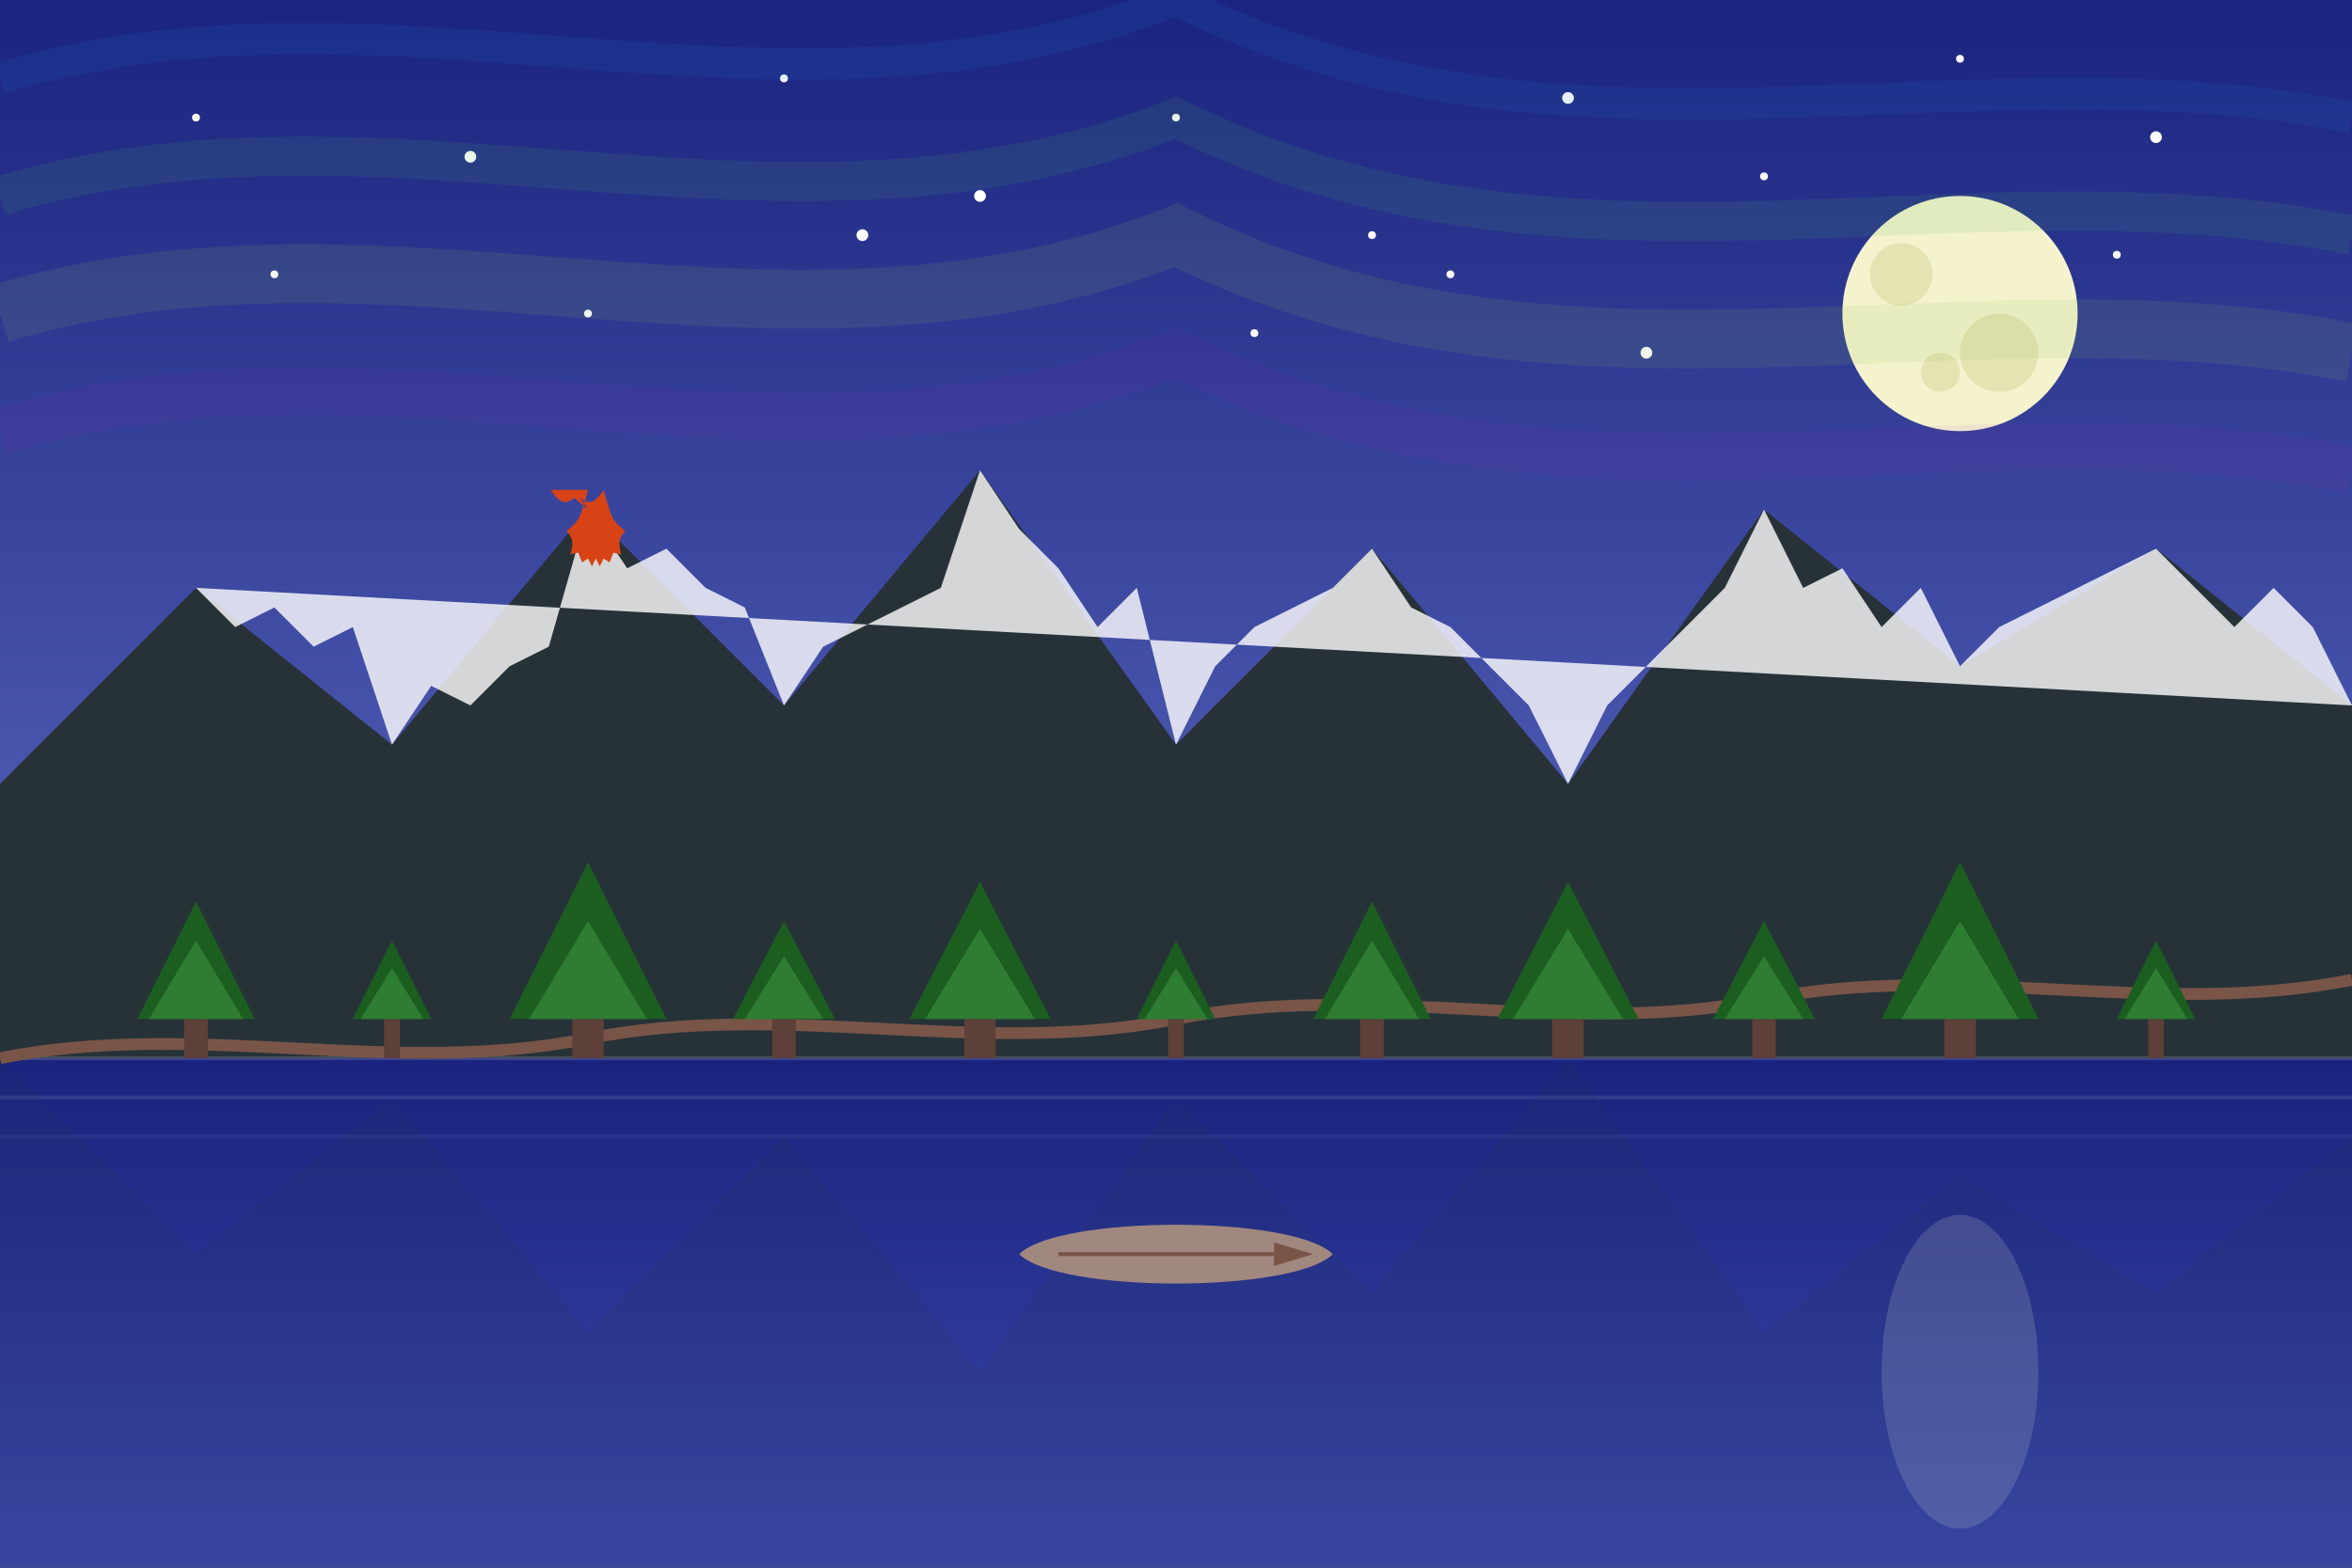 <?xml version="1.0" encoding="UTF-8"?>
<svg width="600" height="400" viewBox="0 0 600 400" xmlns="http://www.w3.org/2000/svg">
  <rect x="0" y="0" width="600" height="400" fill="#808080" stroke="none"/>
  <!-- Sky Background -->
  <defs>
    <linearGradient id="skyGradient" x1="0%" y1="0%" x2="0%" y2="100%">
      <stop offset="0%" stop-color="#1A237E"/>
      <stop offset="70%" stop-color="#5C6BC0"/>
      <stop offset="100%" stop-color="#9FA8DA"/>
    </linearGradient>
  </defs>
  <rect width="600" height="400" fill="url(#skyGradient)"/>
  
  <!-- Stars -->
  <g fill="white">
    <circle cx="50" cy="30" r="1"/>
    <circle cx="120" cy="40" r="1.5"/>
    <circle cx="200" cy="20" r="1"/>
    <circle cx="250" cy="50" r="1.5"/>
    <circle cx="300" cy="30" r="1"/>
    <circle cx="350" cy="60" r="1"/>
    <circle cx="400" cy="25" r="1.5"/>
    <circle cx="450" cy="45" r="1"/>
    <circle cx="500" cy="15" r="1"/>
    <circle cx="550" cy="35" r="1.5"/>
    <circle cx="70" cy="70" r="1"/>
    <circle cx="150" cy="80" r="1"/>
    <circle cx="220" cy="60" r="1.5"/>
    <circle cx="320" cy="85" r="1"/>
    <circle cx="370" cy="70" r="1"/>
    <circle cx="420" cy="90" r="1.5"/>
    <circle cx="480" cy="75" r="1"/>
    <circle cx="540" cy="65" r="1"/>
  </g>
  
  <!-- Moon -->
  <circle cx="500" cy="80" r="30" fill="#F5F3CE"/>
  <circle cx="485" cy="70" r="8" fill="#E6E3B3"/>
  <circle cx="510" cy="90" r="10" fill="#E6E3B3"/>
  <circle cx="495" cy="95" r="5" fill="#E6E3B3"/>
  
  <!-- Mountains -->
  <polygon points="0,200 50,150 100,190 150,130 200,180 250,120 300,190 350,140 400,200 450,130 500,170 550,140 600,180 600,400 0,400" fill="#263238"/>
  
  <!-- Mountain Snow Caps -->
  <polygon points="50,150 60,160 70,155 80,165 90,160 100,190 110,175 120,180 130,170 140,165 150,130 160,145 170,140 180,150 190,155 200,180 210,165 220,160 230,155 240,150 250,120 260,135 270,145 280,160 290,150 300,190 310,170 320,160 330,155 340,150 350,140 360,155 370,160 380,170 390,180 400,200 410,180 420,170 430,160 440,150 450,130 460,150 470,145 480,160 490,150 500,170 510,160 520,155 530,150 540,145 550,140 560,150 570,160 580,150 590,160 600,180" fill="white" fill-opacity="0.8"/>
  
  <!-- Lake -->
  <defs>
    <linearGradient id="lakeGradient" x1="0%" y1="0%" x2="0%" y2="100%">
      <stop offset="0%" stop-color="#1A237E"/>
      <stop offset="100%" stop-color="#3949AB"/>
    </linearGradient>
  </defs>
  <path d="M0,270 L600,270 L600,400 L0,400 Z" fill="url(#lakeGradient)"/>
  
  <!-- Lake Reflections -->
  <g opacity="0.5">
    <path d="M0,270 L600,270" stroke="white" stroke-width="1" stroke-opacity="0.3"/>
    <path d="M0,280 L600,280" stroke="white" stroke-width="1" stroke-opacity="0.2"/>
    <path d="M0,290 L600,290" stroke="white" stroke-width="1" stroke-opacity="0.1"/>
    
    <!-- Mountain Reflections -->
    <polygon points="0,270 50,320 100,280 150,340 200,290 250,350 300,280 350,330 400,270 450,340 500,300 550,330 600,290 600,400 0,400" fill="#263238" opacity="0.2"/>
    
    <!-- Moon Reflection -->
    <ellipse cx="500" cy="350" rx="20" ry="40" fill="#F5F3CE" opacity="0.3"/>
  </g>
  
  <!-- Shoreline -->
  <path d="M0,270 C50,260 100,275 150,265 C200,255 250,270 300,260 C350,250 400,265 450,255 C500,245 550,260 600,250" stroke="#795548" stroke-width="3" fill="none"/>
  
  <!-- Trees on shoreline -->
  <g>
    <!-- Pine Tree -->
    <g transform="translate(50, 230)">
      <rect x="-3" y="20" width="6" height="20" fill="#5D4037"/> <!-- Trunk -->
      <polygon points="0,0 -15,30 15,30" fill="#1B5E20"/> <!-- Foliage -->
      <polygon points="0,10 -12,30 12,30" fill="#2E7D32"/> <!-- Foliage -->
    </g>
    
    <!-- Pine Tree -->
    <g transform="translate(100, 240)">
      <rect x="-2" y="15" width="4" height="15" fill="#5D4037"/> <!-- Trunk -->
      <polygon points="0,0 -10,20 10,20" fill="#1B5E20"/> <!-- Foliage -->
      <polygon points="0,7 -8,20 8,20" fill="#2E7D32"/> <!-- Foliage -->
    </g>
    
    <!-- Pine Tree -->
    <g transform="translate(150, 220)">
      <rect x="-4" y="25" width="8" height="25" fill="#5D4037"/> <!-- Trunk -->
      <polygon points="0,0 -20,40 20,40" fill="#1B5E20"/> <!-- Foliage -->
      <polygon points="0,15 -15,40 15,40" fill="#2E7D32"/> <!-- Foliage -->
    </g>
    
    <!-- Pine Tree -->
    <g transform="translate(200, 235)">
      <rect x="-3" y="17" width="6" height="18" fill="#5D4037"/> <!-- Trunk -->
      <polygon points="0,0 -13,25 13,25" fill="#1B5E20"/> <!-- Foliage -->
      <polygon points="0,9 -10,25 10,25" fill="#2E7D32"/> <!-- Foliage -->
    </g>
    
    <!-- Pine Tree -->
    <g transform="translate(250, 225)">
      <rect x="-4" y="23" width="8" height="22" fill="#5D4037"/> <!-- Trunk -->
      <polygon points="0,0 -18,35 18,35" fill="#1B5E20"/> <!-- Foliage -->
      <polygon points="0,12 -14,35 14,35" fill="#2E7D32"/> <!-- Foliage -->
    </g>
    
    <!-- Pine Tree -->
    <g transform="translate(300, 240)">
      <rect x="-2" y="15" width="4" height="15" fill="#5D4037"/> <!-- Trunk -->
      <polygon points="0,0 -10,20 10,20" fill="#1B5E20"/> <!-- Foliage -->
      <polygon points="0,7 -8,20 8,20" fill="#2E7D32"/> <!-- Foliage -->
    </g>
    
    <!-- Pine Tree -->
    <g transform="translate(350, 230)">
      <rect x="-3" y="20" width="6" height="20" fill="#5D4037"/> <!-- Trunk -->
      <polygon points="0,0 -15,30 15,30" fill="#1B5E20"/> <!-- Foliage -->
      <polygon points="0,10 -12,30 12,30" fill="#2E7D32"/> <!-- Foliage -->
    </g>
    
    <!-- Pine Tree -->
    <g transform="translate(400, 225)">
      <rect x="-4" y="23" width="8" height="22" fill="#5D4037"/> <!-- Trunk -->
      <polygon points="0,0 -18,35 18,35" fill="#1B5E20"/> <!-- Foliage -->
      <polygon points="0,12 -14,35 14,35" fill="#2E7D32"/> <!-- Foliage -->
    </g>
    
    <!-- Pine Tree -->
    <g transform="translate(450, 235)">
      <rect x="-3" y="17" width="6" height="18" fill="#5D4037"/> <!-- Trunk -->
      <polygon points="0,0 -13,25 13,25" fill="#1B5E20"/> <!-- Foliage -->
      <polygon points="0,9 -10,25 10,25" fill="#2E7D32"/> <!-- Foliage -->
    </g>
    
    <!-- Pine Tree -->
    <g transform="translate(500, 220)">
      <rect x="-4" y="25" width="8" height="25" fill="#5D4037"/> <!-- Trunk -->
      <polygon points="0,0 -20,40 20,40" fill="#1B5E20"/> <!-- Foliage -->
      <polygon points="0,15 -15,40 15,40" fill="#2E7D32"/> <!-- Foliage -->
    </g>
    
    <!-- Pine Tree -->
    <g transform="translate(550, 240)">
      <rect x="-2" y="15" width="4" height="15" fill="#5D4037"/> <!-- Trunk -->
      <polygon points="0,0 -10,20 10,20" fill="#1B5E20"/> <!-- Foliage -->
      <polygon points="0,7 -8,20 8,20" fill="#2E7D32"/> <!-- Foliage -->
    </g>
  </g>
  
  <!-- Canoe on the lake -->
  <g transform="translate(300, 320)">
    <path d="M-40,0 C-30,-10 30,-10 40,0 C30,10 -30,10 -40,0 Z" fill="#A1887F"/>
    <line x1="-30" y1="0" x2="30" y2="0" stroke="#795548" stroke-width="1"/>
    <path d="M25,-3 L35,0 L25,3" fill="#795548"/>
  </g>
  
  <!-- Aurora Borealis -->
  <g opacity="0.4">
    <path d="M0,50 C100,20 200,70 300,30 C400,80 500,40 600,60" stroke="#4CAF50" stroke-width="10" fill="none" opacity="0.3"/>
    <path d="M0,80 C100,50 200,100 300,60 C400,110 500,70 600,90" stroke="#8BC34A" stroke-width="15" fill="none" opacity="0.3"/>
    <path d="M0,20 C100,-10 200,40 300,0 C400,50 500,10 600,30" stroke="#1976D2" stroke-width="8" fill="none" opacity="0.3"/>
    <path d="M0,110 C100,80 200,130 300,90 C400,140 500,100 600,120" stroke="#9C27B0" stroke-width="12" fill="none" opacity="0.2"/>
  </g>
  
  <!-- Maple Leaf Icon -->
  <path d="M300,150 C300,150 297,162 295,165 C293,168 289,171 289,171 C289,171 292,174 292,177 C292,180 291,183 291,183 L295,182 L297,187 L300,185 L302,189 L304,185 L306,189 L308,185 L311,187 L313,182 L317,183 C317,183 316,180 316,177 C316,174 319,171 319,171 C319,171 315,168 313,165 C311,162 308,150 308,150 C308,150 305,155 302,156 C299,157 296,154 296,154 L300,160 L293,154 C293,154 290,157 287,156 C284,155 281,150 281,150" fill="#D84315" transform="scale(0.5) translate(0, 100)"/>
</svg>